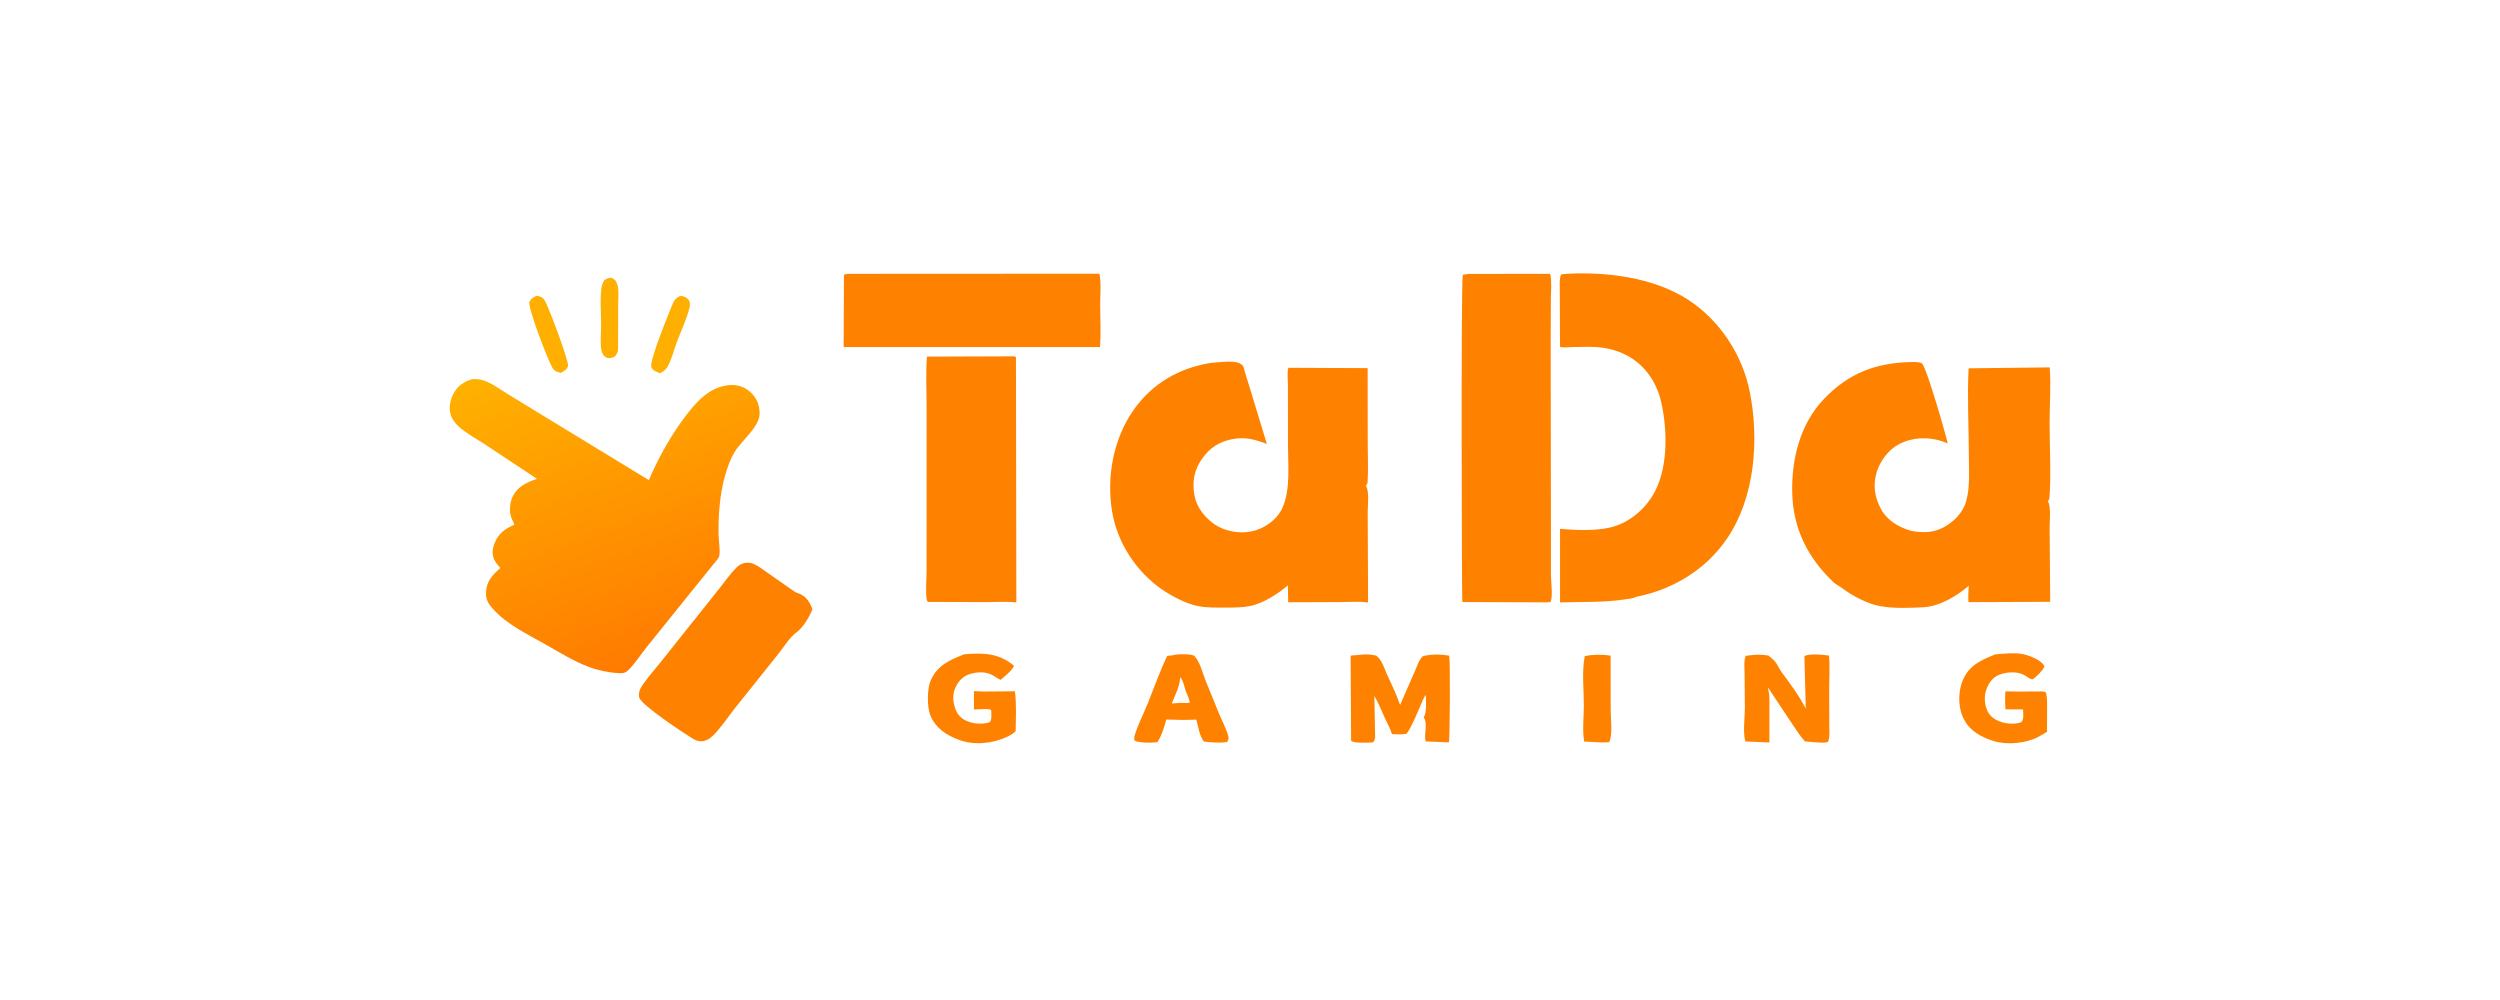 <svg width="150" height="60" viewBox="0 0 150 60" fill="none" xmlns="http://www.w3.org/2000/svg">
<path d="M95.324 39.323C95.781 39.269 96.181 39.275 96.638 39.337L96.641 42.633C96.644 43.187 96.774 44.048 96.55 44.535L96.129 44.548L95.05 44.492C94.935 43.831 95.029 43.014 95.031 42.338C95.032 41.398 94.902 40.286 95.086 39.368L95.324 39.323Z" fill="#FE8200"/>
<path d="M70.641 39.265C70.981 39.257 71.327 39.223 71.652 39.342C72.017 39.724 72.155 40.406 72.357 40.891L73.119 42.76C73.303 43.217 73.558 43.666 73.692 44.144C73.738 44.31 73.708 44.376 73.627 44.523C73.175 44.586 72.689 44.551 72.238 44.493C71.975 44.19 71.89 43.569 71.781 43.179L70.998 43.196L69.977 43.173C69.848 43.64 69.712 44.124 69.443 44.531C69.09 44.574 68.406 44.582 68.078 44.443C68.045 44.332 68.048 44.242 68.08 44.133C68.265 43.5 68.597 42.865 68.846 42.252C69.236 41.294 69.585 40.282 70.034 39.354C70.241 39.338 70.437 39.31 70.641 39.265ZM70.805 40.634L70.805 40.656C70.794 41.167 70.497 41.73 70.308 42.205L70.918 42.17C71.073 42.176 71.233 42.193 71.386 42.159C71.365 41.932 71.226 41.682 71.147 41.467C71.059 41.226 70.999 40.802 70.805 40.634Z" fill="#FE8200"/>
<path d="M119.707 39.265C120.213 39.215 120.971 39.142 121.465 39.266C121.801 39.349 122.462 39.614 122.639 39.922C122.667 39.971 122.664 39.968 122.646 40.02C122.581 40.211 122.128 40.681 121.945 40.757C121.858 40.793 121.548 40.554 121.45 40.502C121.035 40.278 120.484 40.313 120.047 40.452C119.665 40.573 119.451 40.808 119.27 41.157C119.058 41.567 119.036 42.055 119.182 42.491C119.297 42.835 119.491 43.053 119.818 43.215C120.257 43.431 120.818 43.494 121.281 43.331C121.454 43.138 121.384 42.823 121.383 42.567L120.326 42.558C120.302 42.193 120.298 41.844 120.325 41.479L120.97 41.492L122.253 41.488C122.416 41.488 122.603 41.46 122.75 41.541C122.844 41.853 122.825 42.177 122.827 42.501L122.818 43.911L122.325 44.2C121.578 44.602 120.433 44.715 119.622 44.464C118.919 44.246 118.208 43.875 117.854 43.191L117.742 42.958C117.485 42.322 117.497 41.468 117.758 40.837C118.138 39.919 118.846 39.619 119.707 39.265Z" fill="#FE8200"/>
<path d="M57.852 39.259L57.936 39.252C59.032 39.16 59.957 39.202 60.838 39.945C60.755 40.219 60.249 40.6 60.038 40.793C59.858 40.717 59.701 40.59 59.528 40.499C59.118 40.282 58.621 40.312 58.188 40.445C57.779 40.571 57.534 40.841 57.346 41.215C57.149 41.607 57.164 42.051 57.297 42.46C57.412 42.816 57.608 43.068 57.949 43.233C58.37 43.437 58.947 43.484 59.387 43.331C59.532 43.123 59.474 42.848 59.472 42.597C59.29 42.496 58.672 42.571 58.437 42.572L58.436 41.465L59.029 41.492L60.894 41.477C60.995 42.253 60.95 43.083 60.939 43.866C60.805 44.015 60.581 44.138 60.398 44.221C59.496 44.631 58.413 44.733 57.476 44.369C56.739 44.082 56.138 43.681 55.819 42.917C55.621 42.441 55.628 41.331 55.825 40.867C56.225 39.925 56.963 39.605 57.852 39.259Z" fill="#FE8200"/>
<path d="M104.954 39.323C105.359 39.272 105.701 39.266 106.105 39.331C106.259 39.462 106.44 39.604 106.56 39.768C106.69 39.945 106.768 40.152 106.898 40.329C107.414 41.026 107.951 41.746 108.346 42.519L108.265 39.368C108.596 39.189 109.367 39.294 109.739 39.331C109.806 40.037 109.747 40.801 109.75 41.513L109.759 43.524C109.76 43.841 109.803 44.203 109.686 44.502C109.536 44.586 109.3 44.555 109.13 44.552L108.3 44.488C107.979 44.137 107.733 43.724 107.463 43.334L106.077 41.243C106.093 41.429 106.154 41.609 106.163 41.791L106.165 44.547L104.725 44.489C104.559 43.959 104.692 43.053 104.693 42.487L104.675 40.416C104.672 40.089 104.62 39.651 104.743 39.349L104.954 39.323Z" fill="#FE8200"/>
<path d="M81.891 39.265C82.131 39.261 82.341 39.286 82.576 39.339C82.903 39.57 83.056 40.099 83.218 40.458C83.493 41.07 83.792 41.661 84.005 42.3L84.902 40.246C85.039 39.944 85.126 39.595 85.379 39.367C85.915 39.244 86.407 39.252 86.945 39.336L86.957 39.383C87.021 39.675 86.993 44.445 86.931 44.541L85.539 44.485C85.418 44.047 85.688 43.427 85.422 43.04L85.453 42.983L85.467 42.953C85.612 42.648 85.547 42.048 85.554 41.702C85.421 41.819 85.311 42.156 85.236 42.321C84.98 42.888 84.755 43.498 84.406 44.016C84.162 44.093 83.779 44.049 83.518 44.048C83.417 43.697 83.24 43.412 83.091 43.082C82.889 42.638 82.71 42.172 82.46 41.752L82.508 44.232C82.5 44.347 82.46 44.469 82.373 44.546C82.118 44.551 81.251 44.616 81.066 44.446L81.038 39.336L81.891 39.265Z" fill="#FE8200"/>
<path d="M50.844 16.431L65.967 16.423C66.084 17.003 66.01 17.677 66.011 18.269C66.012 19.111 66.065 19.987 65.999 20.823L50.619 20.825L50.637 16.482L50.844 16.431Z" fill="#FE8200"/>
<path d="M60.854 21.38L60.957 21.432L60.981 36.146C60.397 36.079 59.761 36.126 59.169 36.125L55.676 36.115L55.658 36.094C55.627 36.055 55.603 36.003 55.597 35.954C55.528 35.402 55.595 34.763 55.595 34.202L55.596 30.179L55.597 24.477C55.597 23.456 55.54 22.416 55.616 21.398L60.854 21.38Z" fill="#FE8200"/>
<path d="M88.102 16.437L93.012 16.43C93.118 16.918 93.055 17.413 93.052 17.908L93.042 20.445L93.054 30.627L93.055 34.531C93.06 34.925 93.193 35.835 93.021 36.128L92.74 36.142L87.753 36.121L87.738 36.095C87.71 36.025 87.654 16.882 87.768 16.486L88.102 16.437Z" fill="#FE8200"/>
<path d="M93.873 16.437C96.324 16.282 99.208 16.631 101.3 17.992C103.191 19.224 104.545 21.292 104.985 23.501C105.555 26.36 105.309 29.811 103.642 32.285C102.37 34.17 100.377 35.379 98.16 35.812C97.98 35.918 97.655 35.937 97.448 35.969C96.158 36.164 94.899 36.097 93.603 36.144V31.73C94.503 31.814 95.667 31.858 96.552 31.663C97.632 31.425 98.554 30.695 99.137 29.768C100.105 28.228 100.063 25.823 99.668 24.114C99.256 22.339 97.992 21.128 96.182 20.866C95.583 20.779 94.957 20.815 94.352 20.823C94.174 20.825 93.735 20.886 93.601 20.802L93.588 17.518C93.591 17.27 93.541 16.662 93.674 16.466L93.873 16.437Z" fill="#FE8200"/>
<path d="M72.614 21.78C73.027 21.745 74.017 21.61 74.367 21.792C74.424 21.822 74.545 21.901 74.578 21.955C74.63 22.039 74.659 22.214 74.69 22.312L74.98 23.249L76.014 26.639C75.319 26.372 74.733 26.208 73.99 26.34C73.161 26.488 72.578 26.863 72.103 27.553C71.629 28.242 71.522 28.951 71.677 29.766C71.811 30.466 72.323 31.089 72.902 31.479C73.49 31.875 74.381 32.03 75.071 31.89C75.852 31.732 76.614 31.201 76.948 30.465C77.44 29.382 77.279 27.881 77.279 26.712L77.276 23.115C77.276 22.892 77.213 22.214 77.31 22.067L82.058 22.088L82.064 26.598C82.064 27.365 82.103 28.161 82.056 28.925C82.051 29.007 81.999 29.091 81.954 29.158C82.168 29.432 82.062 30.35 82.062 30.706L82.085 36.148C81.531 36.076 80.913 36.125 80.352 36.124L77.29 36.135L77.273 35.118C76.675 35.641 75.762 36.219 74.969 36.368C74.493 36.458 73.986 36.456 73.504 36.456C72.966 36.456 72.387 36.47 71.857 36.361C71.157 36.216 70.294 35.766 69.706 35.358C68.172 34.292 67.048 32.577 66.732 30.726C66.374 28.627 66.799 26.304 68.046 24.553C69.149 23.005 70.745 22.088 72.614 21.78Z" fill="#FE8200"/>
<path d="M114.673 21.723C114.848 21.717 115.16 21.708 115.309 21.801C115.574 21.966 116.735 26.033 116.866 26.609L116.548 26.481C115.691 26.196 114.76 26.228 113.951 26.645C113.315 26.973 112.817 27.639 112.607 28.315C112.36 29.11 112.48 29.846 112.875 30.571C113.22 31.203 113.91 31.623 114.581 31.822C114.792 31.885 115.006 31.907 115.225 31.922C116.032 31.978 116.648 31.725 117.252 31.189C117.555 30.919 117.835 30.523 117.952 30.134C118.215 29.266 118.132 28.278 118.132 27.38C118.131 25.635 118.025 23.838 118.117 22.099L122.981 22.043C123.067 23.127 122.975 24.291 122.976 25.383C122.978 26.855 123.07 28.393 122.971 29.855C122.965 29.937 122.914 30.02 122.869 30.087C123.073 30.349 122.977 31.246 122.977 31.609L123.012 36.109L118.11 36.129C118.078 35.81 118.112 35.468 118.124 35.146C117.406 35.766 116.368 36.389 115.395 36.436C114.572 36.477 113.624 36.518 112.809 36.368C112.037 36.225 111.176 35.769 110.556 35.309C110.375 35.174 110.153 35.072 109.99 34.916C108.457 33.451 107.585 31.713 107.533 29.57C107.485 27.543 108.002 25.433 109.446 23.928C110.928 22.382 112.557 21.766 114.673 21.723Z" fill="#FE8200"/>
<path d="M36.256 16.816C36.462 16.694 36.501 16.652 36.738 16.68C36.789 16.721 36.86 16.791 36.919 16.812L37.008 16.988C37.158 17.31 37.092 17.853 37.092 18.206L37.088 20.623C37.085 20.949 37.124 21.16 36.876 21.404C36.703 21.467 36.564 21.539 36.382 21.451C36.242 21.382 36.153 21.264 36.112 21.117C35.986 20.668 36.069 19.986 36.069 19.517C36.069 18.785 35.987 17.938 36.095 17.217C36.116 17.076 36.188 16.939 36.256 16.816Z" fill="#FFAF00"/>
<path d="M32.195 17.745L32.301 17.766C32.475 17.806 32.598 17.878 32.69 18.035C32.926 18.443 34.164 21.721 34.08 21.97C34.005 22.191 33.832 22.273 33.637 22.376C33.402 22.312 33.26 22.268 33.13 22.042C32.859 21.57 31.668 18.471 31.76 18.121C31.866 17.909 31.983 17.844 32.195 17.745Z" fill="#FFAF00"/>
<path d="M40.844 17.744C41.088 17.798 41.224 17.85 41.367 18.063C41.405 18.213 41.404 18.333 41.366 18.483C41.192 19.172 40.852 19.886 40.602 20.553C40.426 21.021 40.266 21.69 39.987 22.101C39.901 22.228 39.74 22.32 39.609 22.396C39.426 22.325 39.168 22.241 39.085 22.044C38.933 21.687 40.101 18.879 40.3 18.377C40.431 18.046 40.502 17.892 40.844 17.744Z" fill="#FFAF00"/>
<path d="M47.77 37.958C47.387 38.23 47.031 38.818 46.735 39.189L44.068 42.528C43.643 43.064 43.223 43.721 42.726 44.186C42.591 44.313 42.42 44.414 42.239 44.456C42.012 44.509 41.794 44.457 41.598 44.339C41.102 44.039 38.444 42.29 38.353 41.848C38.298 41.584 38.385 41.348 38.531 41.13C38.852 40.653 39.26 40.204 39.619 39.752L41.706 37.135L43.198 35.263C43.514 34.861 43.819 34.424 44.18 34.062C44.333 33.909 44.485 33.813 44.702 33.776C44.874 33.746 45.051 33.764 45.212 33.833C45.528 33.968 45.837 34.218 46.12 34.414L47.721 35.532C48.176 35.68 48.411 35.851 48.63 36.281C48.676 36.373 48.717 36.465 48.743 36.566C48.542 37.046 48.197 37.644 47.77 37.958Z" fill="#FE8200"/>
<path d="M28.33 22.75C28.633 22.727 28.928 22.771 29.207 22.896C29.633 23.086 30.037 23.374 30.433 23.622L32.207 24.708L38.932 28.807C39.527 27.408 40.332 25.979 41.273 24.781C41.917 23.963 42.632 23.233 43.718 23.11C44.164 23.06 44.599 23.179 44.949 23.462C45.295 23.74 45.517 24.129 45.564 24.572L45.578 24.777C45.601 25.587 44.524 26.407 44.104 27.079C43.836 27.508 43.661 27.999 43.52 28.483C43.19 29.621 43.095 30.879 43.113 32.062C43.119 32.438 43.222 32.986 43.158 33.343C43.13 33.502 42.852 33.797 42.748 33.928L41.395 35.603L38.789 38.841C38.42 39.3 38.045 39.904 37.605 40.289C37.481 40.397 37.267 40.396 37.112 40.387C36.535 40.357 35.873 40.22 35.332 40.017C34.428 39.676 33.56 39.14 32.721 38.662C31.646 38.05 30.421 37.476 29.586 36.544C29.285 36.209 29.135 35.963 29.163 35.501C29.204 34.848 29.556 34.491 30.022 34.081C29.886 33.926 29.742 33.768 29.656 33.578C29.507 33.248 29.537 32.934 29.669 32.601C29.905 32.008 30.288 31.733 30.858 31.481C30.819 31.323 30.729 31.197 30.674 31.046C30.534 30.658 30.594 30.113 30.782 29.747C31.075 29.177 31.644 28.921 32.219 28.731L29.077 26.649C28.572 26.322 27.97 25.999 27.526 25.595C27.298 25.387 27.124 25.157 27.033 24.859C26.915 24.471 27.015 23.975 27.207 23.619C27.455 23.155 27.832 22.894 28.33 22.75Z" fill="url(#paint0_linear_98_351)"/>
<defs>
<linearGradient id="paint0_linear_98_351" x1="40.551" y1="39.063" x2="33.978" y2="20.791" gradientUnits="userSpaceOnUse">
<stop stop-color="#FF7B00"/>
<stop offset="1" stop-color="#FFB100"/>
</linearGradient>
</defs>
</svg>
